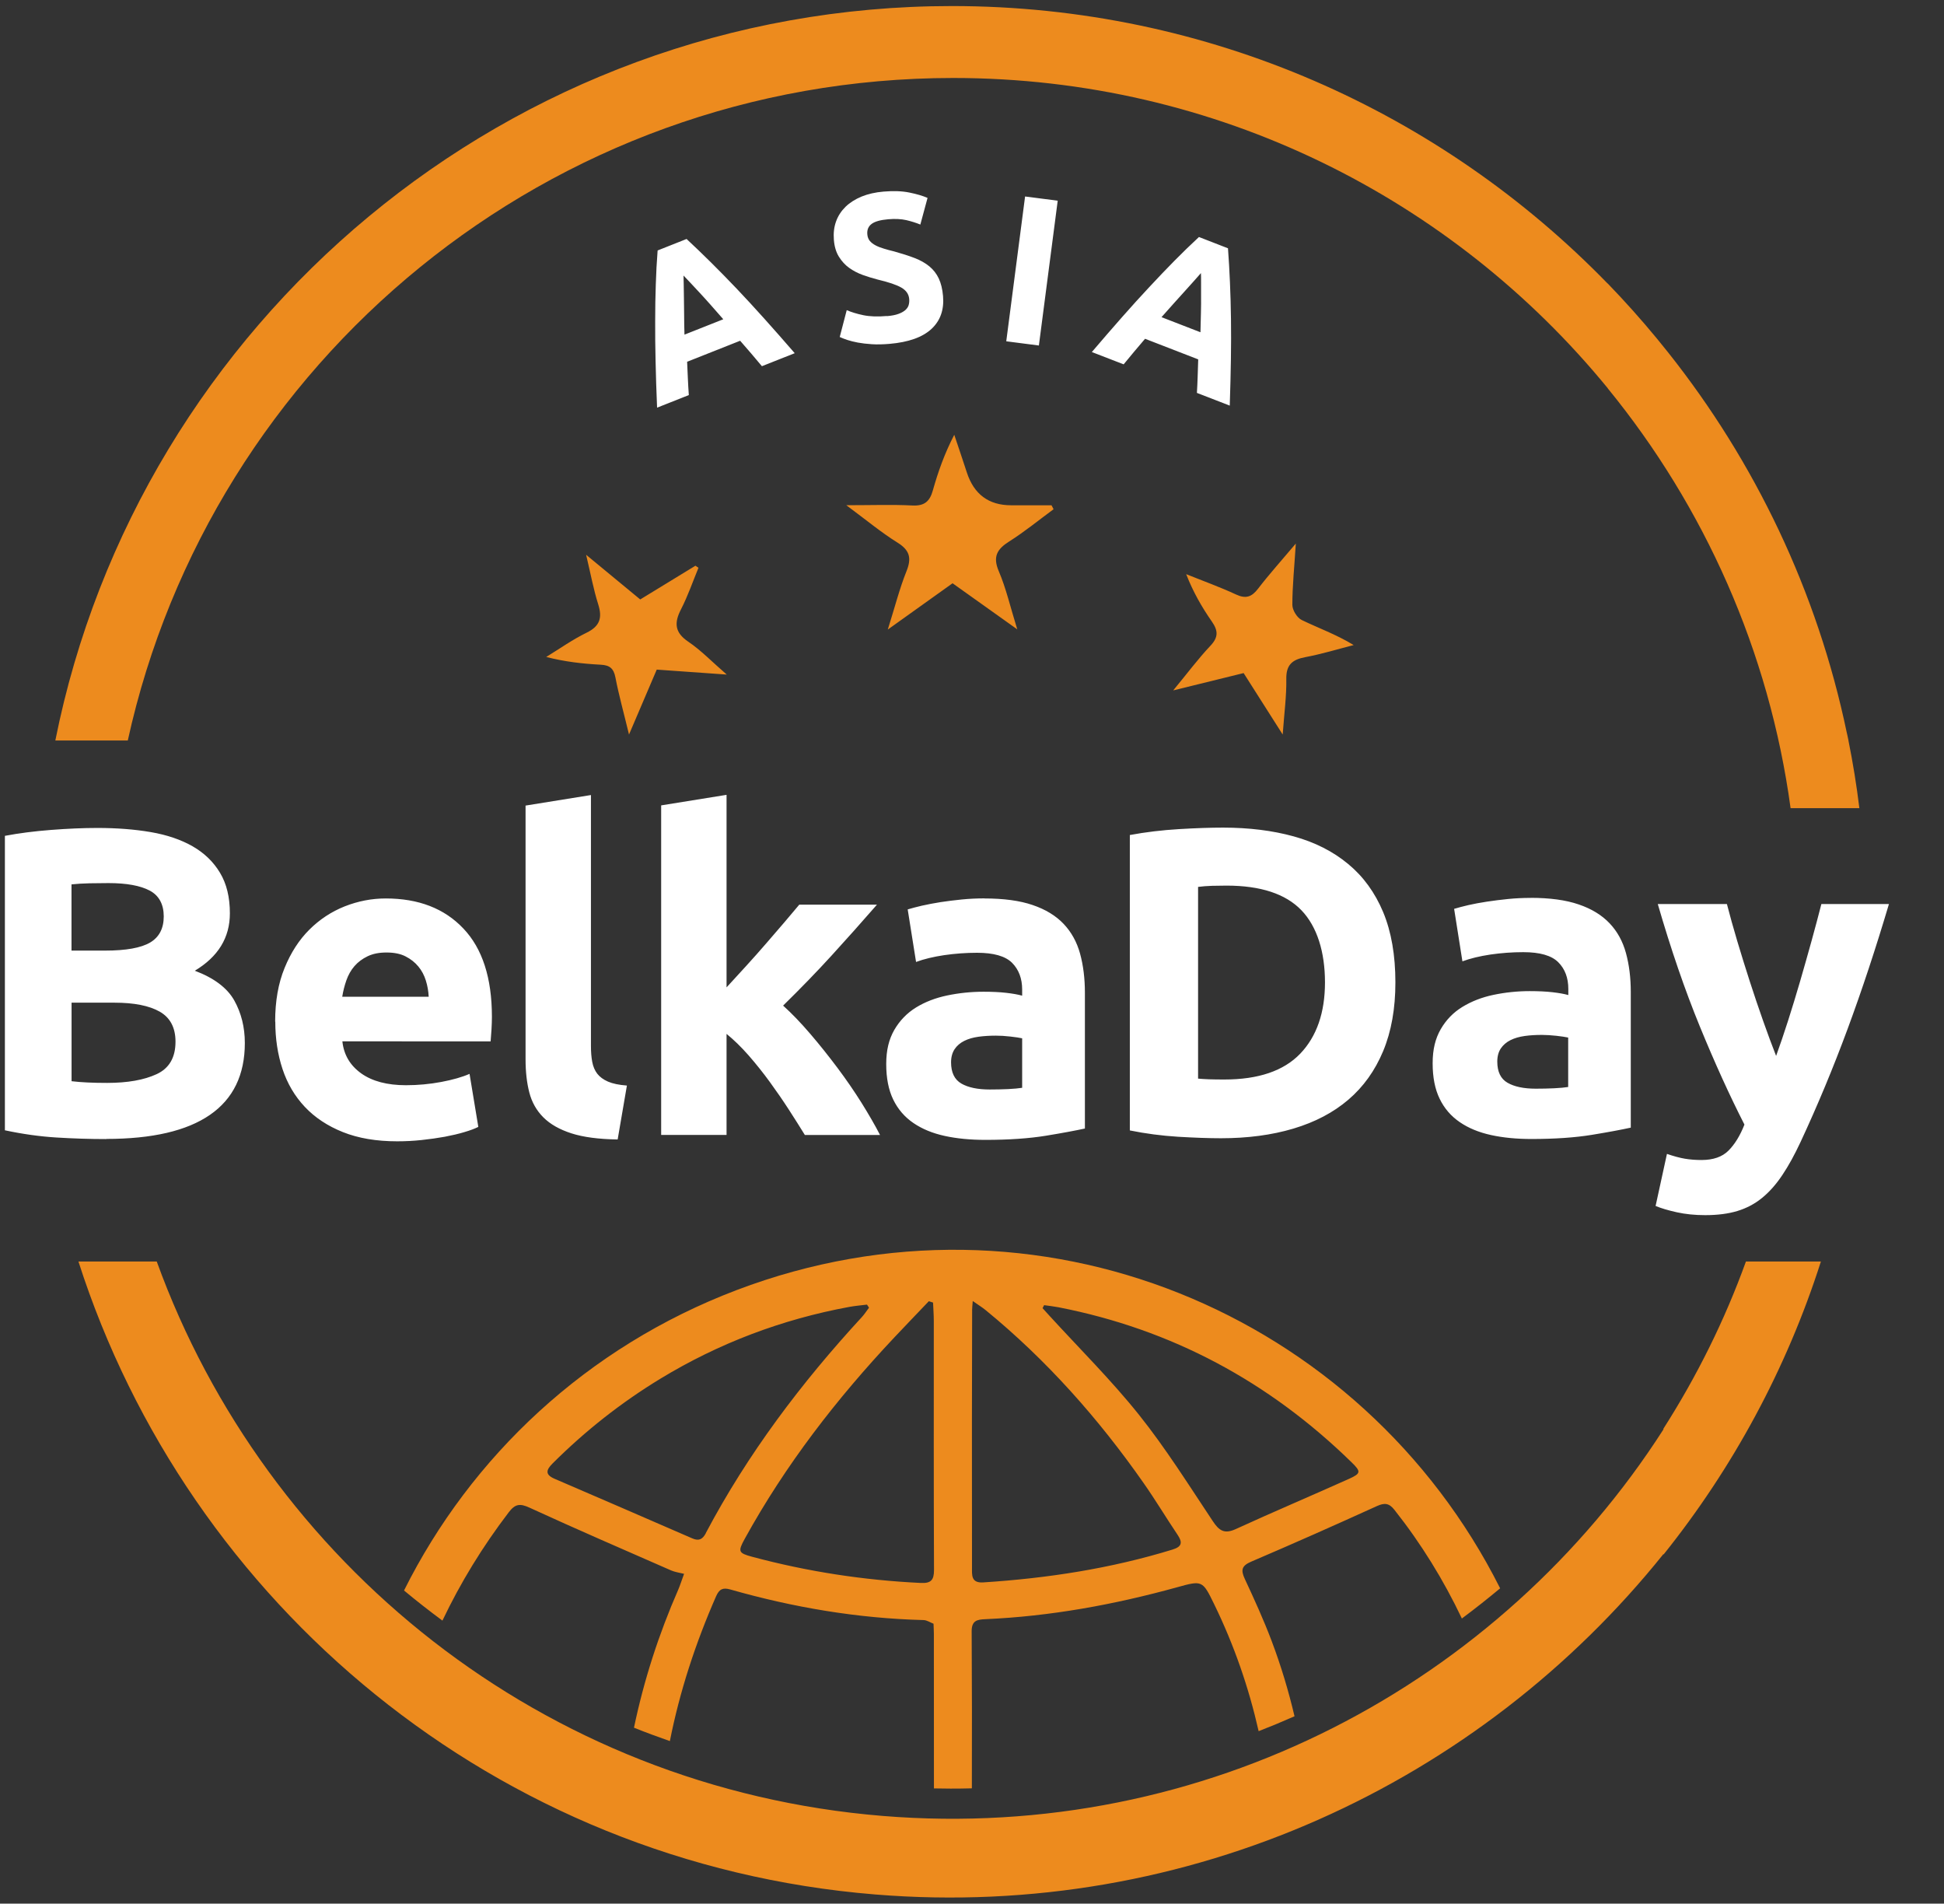 <svg xmlns="http://www.w3.org/2000/svg" id="_Слой_3" viewBox="0 0 286 280">
  <rect x="0" y="0" width="286" height="280" fill="#333333" stroke="none"/>
  <defs>
    <style>
      .cls-2{stroke-width:0;fill:#ed8b1e}
    </style>
  </defs>
  <path d="M92.54 108.04c-.78-3.23-1.5-5.8-2-8.4-.26-1.33-.84-1.8-2.15-1.87-2.64-.14-5.28-.43-8.03-1.14 1.97-1.21 3.87-2.56 5.94-3.57 1.99-.97 2.33-2.22 1.7-4.2-.68-2.15-1.09-4.39-1.77-7.26 2.92 2.41 5.38 4.44 7.96 6.57 2.73-1.66 5.42-3.31 8.12-4.96l.45.3c-.84 2.04-1.56 4.14-2.56 6.09-1.04 2.01-.96 3.43 1.08 4.8 1.85 1.25 3.42 2.9 5.64 4.82-3.77-.27-6.9-.49-10.3-.73-1.26 2.95-2.55 5.97-4.08 9.55Zm98.1-28.09c-.22 3.5-.51 6.26-.51 9.02 0 .76.69 1.89 1.37 2.22 2.47 1.2 5.08 2.12 7.65 3.69-2.37.61-4.73 1.33-7.13 1.78-1.91.36-2.82 1.13-2.78 3.23.04 2.47-.3 4.94-.53 8.15-2.17-3.41-3.92-6.17-5.75-9.04-3.26.8-6.44 1.58-10.36 2.55 2.11-2.55 3.68-4.67 5.47-6.56 1.2-1.27 1.15-2.23.21-3.58-1.46-2.1-2.75-4.33-3.77-6.96 2.45.99 4.94 1.88 7.33 2.99 1.46.68 2.32.36 3.26-.87 1.57-2.05 3.31-3.98 5.53-6.61Zm-66.12-5.64c3.85 0 6.79-.11 9.71.04 1.77.09 2.56-.6 3.01-2.22.77-2.73 1.71-5.4 3.15-8.18.62 1.85 1.25 3.69 1.85 5.54q1.57 4.82 6.5 4.83h5.96c.1.19.2.39.3.58-2.16 1.59-4.25 3.3-6.51 4.73-1.81 1.14-2.47 2.25-1.54 4.41 1.07 2.51 1.68 5.21 2.71 8.53-3.53-2.51-6.45-4.6-9.52-6.78-2.97 2.12-5.9 4.22-9.53 6.81 1.06-3.37 1.73-6.03 2.74-8.55.78-1.93.53-3.09-1.31-4.24-2.38-1.48-4.55-3.29-7.52-5.49Zm18.46 188.73c.02-7.7.02-15.4-.03-23.09-.01-1.58.8-1.74 1.98-1.79 9.61-.42 19-2.14 28.26-4.7 3.68-1.02 3.73-1.02 5.44 2.5 2.94 6.03 5.09 12.26 6.54 18.67 1.78-.69 3.54-1.42 5.28-2.19-.88-3.74-1.99-7.43-3.36-11.06-1.17-3.1-2.55-6.13-3.95-9.13-.61-1.31-.49-1.94.93-2.55 6.2-2.65 12.37-5.39 18.51-8.18 1.13-.51 1.79-.43 2.57.56 3.95 4.99 7.23 10.32 9.92 15.98 1.92-1.43 3.79-2.91 5.63-4.44-20.38-40.53-68.16-60.63-112.32-43.87-22.07 8.38-39.11 24.5-48.94 44.19 1.84 1.53 3.73 3.01 5.65 4.43 2.64-5.55 5.89-10.87 9.77-15.95.93-1.22 1.64-1.31 3.05-.66 6.9 3.17 13.87 6.18 20.83 9.23.55.24 1.18.32 1.9.5-.4 1.08-.59 1.71-.85 2.31-2.89 6.6-5.07 13.37-6.52 20.32 1.74.7 3.5 1.35 5.28 1.97 1.45-7.31 3.77-14.4 6.81-21.32.46-1.04 1-1.29 2.08-.98 9.29 2.65 18.75 4.25 28.42 4.5.53.01 1.04.38 1.48.54.02.68.05 1.07.05 1.47 0 7.58 0 15.17.01 22.75.82.02 1.64.03 2.46.03 1.04 0 2.08-.01 3.11-.04Zm10.63-71.07c.7.1 1.42.18 2.11.31 16.67 3.25 30.98 10.95 43.11 22.79 1.42 1.38 1.41 1.65-.37 2.45-5.55 2.49-11.14 4.86-16.67 7.39-1.68.77-2.45.21-3.37-1.18-3.52-5.28-6.9-10.69-10.85-15.63-4.09-5.12-8.79-9.77-13.22-14.62-.32-.35-.64-.71-.97-1.07.08-.15.15-.29.23-.44Zm-10.59.64c0-.27.04-.54.09-1.25.85.6 1.41.94 1.91 1.35 8.98 7.35 16.6 15.95 23.23 25.43 1.74 2.48 3.3 5.09 4.99 7.6.76 1.13.66 1.75-.74 2.18-9.08 2.79-18.39 4.22-27.85 4.83-1.81.12-1.65-1.11-1.65-2.23-.01-7.13-.01-14.27-.01-21.4 0-5.5.02-11.01.03-16.51Zm-39.17 32.89c-.5.94-1.04 1.19-2.01.77-6.75-2.94-13.51-5.86-20.27-8.77-1.4-.61-1.23-1.29-.28-2.24 4.8-4.79 10.09-8.96 15.88-12.48 8.6-5.22 17.86-8.72 27.76-10.55.87-.16 1.75-.23 2.62-.34l.3.45c-.35.46-.66.96-1.05 1.38-8.92 9.68-16.79 20.11-22.96 31.77Zm31.63 7.33c-8.41-.4-16.69-1.67-24.82-3.85-2.04-.55-2.12-.77-1.09-2.65 5.99-10.87 13.52-20.6 22-29.61 1.68-1.79 3.39-3.55 5.08-5.33.21.07.41.14.62.2.04.92.11 1.83.11 2.75 0 12.2-.02 24.41.03 36.61 0 1.47-.47 1.95-1.94 1.88Z" class="cls-2"/>
  <path d="M271.94 108.92h.01c-.06-.31-.13-.62-.2-.93-.01-.07-.03-.14-.05-.21-4.34-20.79-13.5-39.84-26.26-55.91-.32-.4-.64-.8-.97-1.2-.23-.28-.45-.56-.68-.84-2.31-2.81-4.74-5.52-7.27-8.14v.02C212.07 16.55 177.86.89 140.05.89 74.89.89 20.42 47.4 8.14 108.92H18.8c12.24-55.73 61.96-97.45 121.44-97.45 38.83 0 73.5 17.78 96.29 45.63v.02c14.22 17.41 23.76 38.67 26.9 61.75h10.12c-.41-3.36-.95-6.68-1.61-9.96Zm-4.06 76.63h-11.02c-3.14 8.69-7.24 16.92-12.14 24.59v.11c-24.01 37.42-67.38 60.71-114.83 56.85-50.07-4.08-90.77-37.27-106.83-81.55H11.54c16.13 50.3 61.33 88.55 117.22 93.1 46.22 3.77 88.96-16.4 115.97-50.08v.09c10.17-12.69 18.1-27.27 23.16-43.11Z" class="cls-2"/>
  <path fill="#fff" stroke-width="0" d="M15.63 167.54c-2.45 0-4.89-.08-7.33-.23-2.43-.15-4.96-.5-7.58-1.06v-43.31c2.07-.39 4.32-.68 6.78-.87s4.73-.29 6.84-.29c2.84 0 5.45.2 7.84.61 2.39.41 4.44 1.11 6.16 2.09 1.72.99 3.07 2.29 4.03 3.9.97 1.61 1.45 3.6 1.45 5.96 0 3.57-1.72 6.38-5.16 8.44 2.84 1.07 4.78 2.54 5.81 4.38 1.03 1.85 1.55 3.93 1.55 6.25 0 4.68-1.71 8.21-5.13 10.57-3.42 2.36-8.51 3.54-15.26 3.54Zm-5.1-27.72h4.91c3.1 0 5.31-.4 6.65-1.19 1.33-.79 2-2.07 2-3.84s-.69-3.07-2.07-3.8-3.4-1.1-6.07-1.1c-.86 0-1.79.01-2.78.03-.99.02-1.87.08-2.65.16v9.73Zm0 7.67v11.54c.73.09 1.53.15 2.39.19.86.04 1.81.06 2.84.06 3.01 0 5.44-.43 7.29-1.29 1.85-.86 2.77-2.45 2.77-4.77 0-2.06-.77-3.53-2.32-4.42-1.55-.88-3.77-1.32-6.65-1.32h-6.32Zm29.95 2.78c0-3.01.46-5.64 1.39-7.9.92-2.26 2.14-4.14 3.65-5.64 1.51-1.5 3.24-2.64 5.2-3.42 1.96-.77 3.97-1.16 6.03-1.16 4.82 0 8.63 1.47 11.42 4.42 2.8 2.94 4.2 7.27 4.2 12.99 0 .56-.02 1.17-.06 1.84-.04.67-.09 1.26-.13 1.77H50.37c.21 1.98 1.14 3.54 2.77 4.71 1.63 1.16 3.83 1.74 6.58 1.74 1.76 0 3.5-.16 5.2-.48 1.7-.32 3.09-.72 4.16-1.19l1.29 7.8c-.52.26-1.21.52-2.07.77-.86.26-1.82.48-2.87.68-1.05.19-2.18.35-3.39.48-1.2.13-2.41.19-3.61.19-3.06 0-5.71-.45-7.97-1.35-2.26-.9-4.13-2.14-5.61-3.71-1.48-1.57-2.58-3.43-3.29-5.58s-1.06-4.47-1.06-6.96Zm22.59-3.67c-.04-.82-.18-1.61-.42-2.38-.24-.77-.6-1.46-1.1-2.06-.5-.6-1.12-1.1-1.87-1.48-.75-.39-1.69-.58-2.81-.58s-2 .18-2.78.55c-.77.37-1.42.85-1.94 1.45s-.91 1.3-1.19 2.09c-.28.8-.48 1.6-.61 2.42h12.71Zm27.81 21c-2.8-.04-5.07-.34-6.81-.9-1.74-.56-3.12-1.34-4.13-2.35-1.01-1.01-1.7-2.23-2.07-3.67-.37-1.44-.55-3.06-.55-4.87v-37.32l9.62-1.55v36.93c0 .86.06 1.63.19 2.32s.38 1.27.74 1.74c.37.47.89.86 1.58 1.16.69.3 1.61.49 2.78.58l-1.36 7.93Zm16.01-22.37c.95-1.03 1.92-2.09 2.93-3.2 1.01-1.11 1.99-2.21 2.93-3.3.95-1.09 1.84-2.12 2.68-3.11.84-.98 1.56-1.84 2.16-2.56h11.43c-2.28 2.62-4.51 5.11-6.68 7.49s-4.55 4.83-7.13 7.36c1.29 1.16 2.62 2.55 4 4.16 1.38 1.61 2.71 3.28 4 5 1.29 1.72 2.47 3.44 3.55 5.16 1.07 1.72 1.98 3.29 2.71 4.71h-11.06c-.69-1.12-1.47-2.36-2.35-3.72-.88-1.36-1.81-2.71-2.8-4.07-.99-1.36-2.03-2.66-3.12-3.91-1.1-1.25-2.18-2.3-3.25-3.17v14.86h-9.62v-48.47l9.62-1.55v28.29Zm37.94-13.08c2.84 0 5.21.32 7.1.97 1.89.64 3.41 1.57 4.55 2.77 1.14 1.2 1.95 2.67 2.42 4.38.47 1.72.71 3.63.71 5.74v19.98c-1.38.3-3.29.66-5.74 1.06s-5.42.61-8.91.61c-2.19 0-4.18-.19-5.97-.58-1.79-.39-3.32-1.02-4.61-1.9-1.29-.88-2.28-2.03-2.97-3.45-.69-1.42-1.03-3.16-1.03-5.22s.4-3.65 1.19-5.03c.8-1.37 1.86-2.47 3.19-3.29 1.33-.82 2.86-1.41 4.58-1.77 1.72-.36 3.51-.55 5.36-.55 1.25 0 2.36.05 3.32.16.97.11 1.75.25 2.36.42v-.9c0-1.63-.5-2.94-1.48-3.93-.99-.99-2.71-1.48-5.16-1.48-1.64 0-3.25.12-4.84.35-1.59.24-2.97.57-4.13 1l-1.23-7.73c.56-.17 1.26-.35 2.1-.55.84-.19 1.75-.36 2.74-.52.99-.15 2.03-.28 3.13-.39 1.1-.11 2.2-.16 3.32-.16Zm.77 28.1c.95 0 1.85-.02 2.71-.06.86-.04 1.55-.11 2.07-.19v-7.28c-.39-.09-.97-.17-1.74-.26s-1.48-.13-2.13-.13c-.9 0-1.75.05-2.55.16-.8.11-1.5.31-2.1.61-.6.3-1.08.71-1.42 1.22-.34.52-.52 1.16-.52 1.93 0 1.5.51 2.55 1.52 3.13 1.01.58 2.4.87 4.16.87Zm59.69-15.76c0 3.86-.6 7.23-1.8 10.11-1.2 2.88-2.91 5.26-5.12 7.15-2.21 1.89-4.9 3.3-8.08 4.25s-6.74 1.42-10.68 1.42c-1.8 0-3.91-.08-6.31-.22-2.4-.15-4.76-.46-7.08-.93v-43.45c2.32-.43 4.73-.72 7.24-.87 2.51-.15 4.67-.22 6.47-.22 3.82 0 7.28.43 10.4 1.29s5.78 2.21 8.01 4.06c2.23 1.84 3.95 4.21 5.15 7.08 1.2 2.88 1.8 6.33 1.8 10.36Zm-29.03 14.16c.47.04 1.02.08 1.64.1.62.02 1.36.03 2.22.03 5.02 0 8.74-1.27 11.17-3.8 2.42-2.53 3.64-6.03 3.64-10.49s-1.16-8.22-3.48-10.62-5.99-3.61-11.01-3.61c-.69 0-1.39.01-2.12.03-.73.02-1.42.08-2.06.16v28.19Zm48.92-26.59c2.83 0 5.19.32 7.08.97 1.89.64 3.4 1.57 4.54 2.77 1.14 1.2 1.94 2.66 2.41 4.38.47 1.72.71 3.63.71 5.73v19.95c-1.37.3-3.28.66-5.73 1.06s-5.41.61-8.88.61c-2.19 0-4.17-.19-5.95-.58-1.78-.39-3.32-1.02-4.6-1.9-1.29-.88-2.28-2.03-2.96-3.44-.69-1.42-1.03-3.15-1.03-5.21s.4-3.65 1.19-5.02c.79-1.37 1.86-2.47 3.19-3.28s2.85-1.41 4.57-1.77c1.72-.36 3.5-.55 5.34-.55 1.24 0 2.35.05 3.32.16s1.75.25 2.35.42v-.9c0-1.63-.49-2.94-1.48-3.93-.99-.99-2.7-1.48-5.15-1.48-1.63 0-3.24.12-4.83.35-1.59.24-2.96.57-4.12 1l-1.22-7.72c.56-.17 1.25-.35 2.09-.55.84-.19 1.75-.36 2.74-.51.99-.15 2.03-.28 3.12-.39 1.09-.11 2.2-.16 3.32-.16Zm.77 28.07c.94 0 1.84-.02 2.7-.06.86-.04 1.54-.11 2.06-.19v-7.27c-.39-.09-.97-.17-1.74-.26-.77-.08-1.48-.13-2.12-.13-.9 0-1.75.05-2.54.16s-1.49.31-2.09.61c-.6.3-1.07.71-1.42 1.22-.34.51-.52 1.16-.52 1.93 0 1.5.5 2.54 1.51 3.12 1.01.58 2.39.87 4.15.87Zm51.95-27.16c-1.94 6.52-3.96 12.64-6.07 18.34-2.11 5.71-4.41 11.24-6.91 16.61-.9 1.93-1.8 3.57-2.71 4.92-.9 1.35-1.89 2.47-2.97 3.35-1.07.88-2.29 1.52-3.64 1.93-1.35.41-2.93.61-4.74.61-1.5 0-2.89-.14-4.16-.42-1.27-.28-2.31-.59-3.13-.93l1.67-7.66c.99.34 1.87.58 2.64.71s1.59.19 2.45.19c1.72 0 3.04-.46 3.96-1.38.92-.92 1.71-2.2 2.35-3.83-2.19-4.29-4.38-9.11-6.57-14.45s-4.25-11.34-6.18-17.99h10.17c.43 1.67.94 3.49 1.52 5.44.58 1.95 1.2 3.93 1.84 5.92.65 2 1.3 3.94 1.97 5.83.67 1.89 1.3 3.6 1.91 5.15.56-1.54 1.14-3.26 1.75-5.15.6-1.89 1.2-3.83 1.78-5.83.58-2 1.14-3.97 1.68-5.92.54-1.95 1.02-3.77 1.45-5.44h9.92ZM112.08 53.85c-.5-.61-1.02-1.22-1.56-1.85-.55-.63-1.09-1.26-1.63-1.88l-7.8 3.09c.04.83.07 1.66.11 2.49.04.83.08 1.64.14 2.41l-4.67 1.85c-.1-2.45-.18-4.72-.22-6.81-.05-2.09-.07-4.07-.06-5.94 0-1.87.03-3.65.09-5.35.05-1.7.14-3.37.27-5.02l4.26-1.69c1.2 1.12 2.41 2.28 3.62 3.48s2.46 2.48 3.75 3.83 2.63 2.82 4.03 4.37c1.4 1.56 2.9 3.26 4.51 5.12l-4.82 1.91Zm-11.52-13.31c.01.33.02.78.03 1.36 0 .58.01 1.24.03 1.99s.02 1.58.03 2.49c0 .91.02 1.86.05 2.84l5.71-2.26c-.65-.75-1.27-1.46-1.87-2.13-.6-.68-1.16-1.29-1.67-1.84-.52-.55-.97-1.04-1.36-1.46-.39-.42-.7-.75-.94-.99Zm29.92 5.96c.68-.06 1.24-.16 1.67-.32.43-.15.77-.34 1.03-.56.25-.22.42-.47.5-.74.08-.28.11-.58.08-.91-.06-.7-.44-1.25-1.14-1.66-.7-.41-1.88-.81-3.53-1.2-.72-.19-1.45-.41-2.17-.67s-1.39-.61-1.99-1.04-1.1-.98-1.51-1.64c-.41-.66-.66-1.48-.74-2.47s.02-1.89.32-2.72c.3-.83.77-1.54 1.4-2.16.63-.61 1.42-1.11 2.36-1.5.94-.38 2.02-.63 3.24-.73 1.44-.12 2.7-.08 3.78.14 1.08.22 1.97.48 2.68.79l-1.06 3.92c-.62-.26-1.31-.47-2.06-.65-.75-.17-1.64-.22-2.67-.13-1.15.1-1.97.33-2.44.69-.48.36-.69.87-.63 1.53.03.39.16.71.36.96.21.25.49.47.85.66.36.19.77.35 1.22.48.46.14.96.28 1.51.41 1.15.32 2.15.64 3.01.97s1.58.74 2.18 1.23c.59.49 1.05 1.08 1.38 1.78s.54 1.56.63 2.59c.17 2-.39 3.61-1.7 4.83s-3.37 1.96-6.19 2.2c-.95.08-1.81.1-2.58.05s-1.46-.13-2.06-.24c-.6-.11-1.12-.25-1.56-.39-.44-.15-.81-.29-1.11-.43l1.03-3.95c.67.29 1.48.54 2.44.74.96.2 2.12.24 3.48.12Zm20.33-17.6 4.8.62-2.77 21.3-4.8-.62 2.77-21.3Zm25.28 28.87c.05-.78.08-1.59.11-2.42.03-.83.06-1.66.08-2.49l-7.82-3.03c-.54.63-1.07 1.27-1.61 1.9-.54.64-1.05 1.26-1.54 1.86l-4.68-1.81c1.59-1.87 3.08-3.58 4.46-5.15 1.39-1.57 2.71-3.04 3.99-4.4 1.27-1.37 2.51-2.66 3.7-3.87 1.19-1.21 2.4-2.38 3.61-3.5l4.27 1.66c.12 1.64.22 3.32.29 5.02.08 1.7.12 3.49.15 5.36s.02 3.85-.01 5.94c-.03 2.09-.09 4.37-.17 6.82l-4.83-1.87Zm.58-17.59c-.21.25-.51.59-.9 1.02s-.83.92-1.33 1.48-1.06 1.18-1.67 1.85c-.61.67-1.24 1.38-1.89 2.12l5.73 2.22c.03-.99.05-1.93.07-2.83s.03-1.73.02-2.49 0-1.42 0-2c0-.58 0-1.03-.02-1.36Z"/>
</svg>
